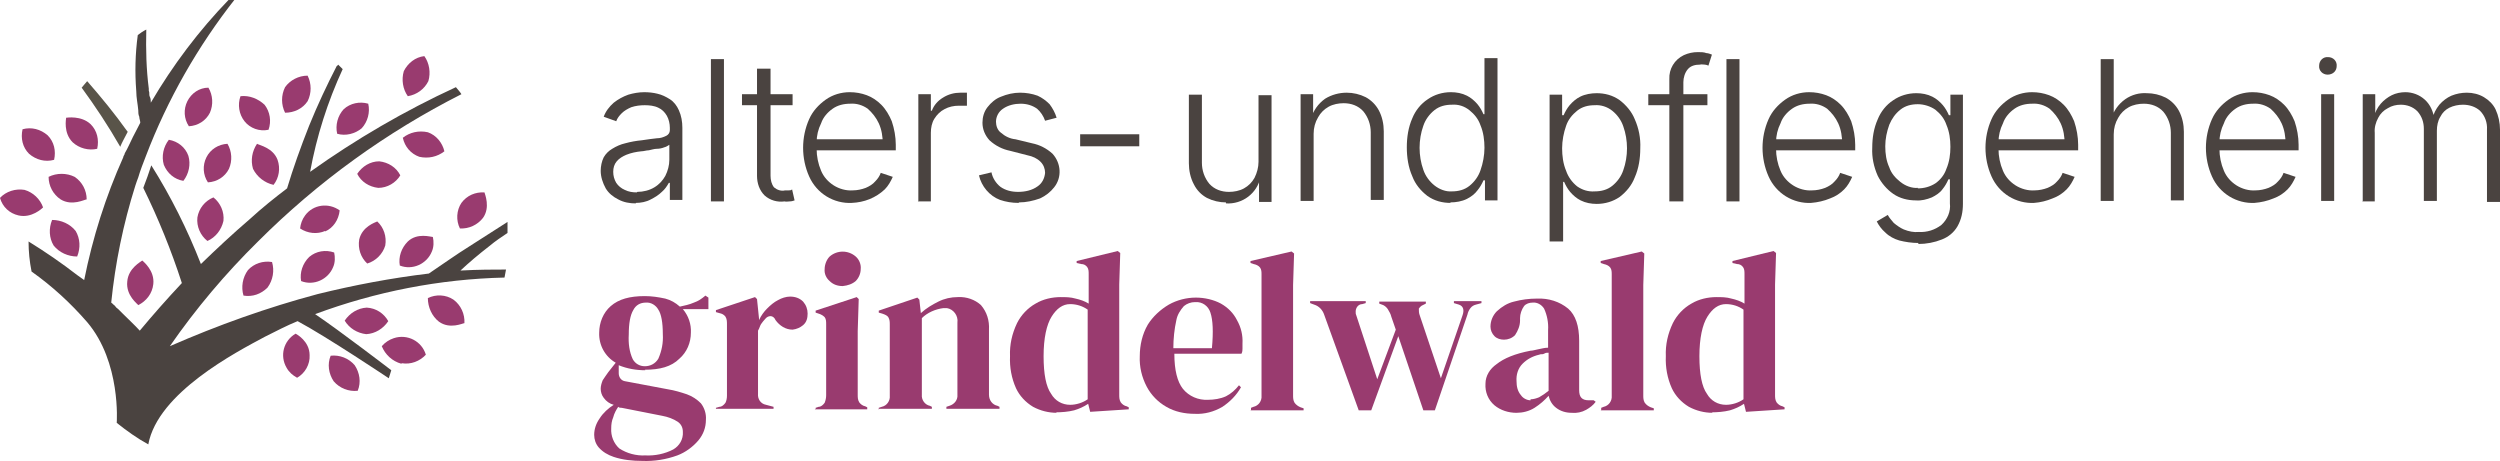 <?xml version="1.0" encoding="UTF-8"?>
<svg id="Ebene_1" xmlns="http://www.w3.org/2000/svg" version="1.1" viewBox="0 0 499 92">
  <!-- Generator: Adobe Illustrator 29.0.0, SVG Export Plug-In . SVG Version: 2.1.0 Build 186)  -->
  <defs>
    <style>
      .st0 {
        fill: none;
      }

      .st1 {
        fill: #4a4340;
      }

      .st2 {
        fill: #595449;
      }

      .st3 {
        fill: #993b6f;
      }
    </style>
  </defs>
  <g id="Gruppe_959">
    <g id="Gruppe_955">
      <g id="Gruppe_952">
        <g id="Gruppe_951">
          <path id="Pfad_2009" class="st1" d="M126.9,40.6c-1.2,0-2.4-.2-3.5-.8-1-.5-1.9-1.2-2.5-2.2-.6-1.1-1-2.3-1-3.5,0-.9.2-1.9.6-2.7.4-.7,1-1.3,1.7-1.7.8-.5,1.7-.9,2.6-1.1,1.1-.3,2.2-.5,3.3-.6,1.2-.2,2.2-.3,3-.4.7,0,1.3-.2,1.9-.5.4-.2.7-.6.7-1.1v-.5c0-.8-.2-1.7-.6-2.4-.4-.7-1-1.3-1.7-1.6-.8-.4-1.8-.5-2.7-.5-.9,0-1.8.1-2.7.4-.7.3-1.4.7-1.9,1.2-.5.5-.9,1-1.1,1.6l-2.5-.9c.4-1.1,1.1-2,2-2.8.9-.7,1.8-1.2,2.9-1.6,1-.3,2.1-.5,3.2-.5.9,0,1.8.1,2.6.3.9.2,1.7.6,2.5,1.1.8.5,1.4,1.3,1.8,2.2.5,1.1.7,2.3.7,3.5v14.4h-2.5v-3.4h-.2c-.4.7-.8,1.3-1.4,1.8-.6.6-1.4,1.1-2.2,1.5-.9.5-2,.7-3,.7ZM127.2,38.3c1.2,0,2.4-.3,3.4-.9,1-.6,1.7-1.4,2.2-2.3.5-1,.8-2.1.8-3.2v-3c-.3.2-.6.4-1,.5-.5.2-1,.3-1.5.3-.5,0-1.1.2-1.6.3-.5,0-1,.2-1.5.2-1,.1-2,.3-3,.7-.7.3-1.4.7-1.9,1.3-.5.6-.7,1.3-.7,2.1,0,.8.2,1.5.6,2.2.4.6,1,1.1,1.7,1.4.8.4,1.6.5,2.4.5h0Z"/>
          <path id="Pfad_2010" class="st1" d="M144.5,11.8v28.4h-2.6V11.8h2.6Z"/>
          <path id="Pfad_2011" class="st1" d="M158.2,18.8v2.2h-10.1v-2.2h10.1ZM151.2,13.7h2.6v21.4c0,.8.2,1.7.7,2.3.6.5,1.4.8,2.2.6.2,0,.5,0,.7,0,.3,0,.5,0,.7-.2l.5,2.2c-.3.1-.6.2-1,.2-.3,0-.7.1-1,0-1.4.2-2.9-.2-4-1.2-1-1-1.5-2.4-1.5-3.9V13.7h0Z"/>
          <path id="Pfad_2012" class="st1" d="M170.1,40.5c-3.7.2-7.1-1.9-8.6-5.3-1.6-3.6-1.6-7.8,0-11.4.7-1.6,1.9-2.9,3.3-3.9,1.4-1,3.1-1.5,4.8-1.5,1.2,0,2.3.2,3.4.6,1.1.4,2.1,1.1,2.9,1.9.9.9,1.6,2.1,2.1,3.3.5,1.5.8,3.1.8,4.7v1.1h-16.7v-2.2h15.3l-1.2.9c0-1.4-.2-2.8-.8-4.1-.5-1.1-1.3-2.1-2.2-2.9-1-.7-2.2-1.1-3.5-1-1.3,0-2.5.3-3.5,1-1,.7-1.9,1.7-2.3,2.9-.6,1.2-.9,2.5-.9,3.8v1.3c0,1.5.3,3,.9,4.4.5,1.2,1.4,2.2,2.5,2.9,1.1.7,2.5,1.1,3.8,1,.9,0,1.8-.2,2.6-.5.7-.3,1.4-.7,1.9-1.3.5-.5.9-1.1,1.1-1.7l2.4.8c-.4.9-.9,1.8-1.6,2.5-1.8,1.7-4.1,2.6-6.6,2.7h0Z"/>
          <path id="Pfad_2013" class="st1" d="M183.3,40.1v-21.3h2.5v3.3h.2c.4-1.1,1.2-2,2.2-2.6,1.1-.7,2.3-1,3.5-1h1.3v2.6c-.2,0-.4,0-.6,0-.3,0-.6,0-1,0-1,0-2,.2-2.9.7-.8.4-1.5,1.1-2,1.9-.5.8-.7,1.8-.7,2.8v13.7h-2.6Z"/>
          <path id="Pfad_2014" class="st1" d="M203.3,40.5c-1.3,0-2.5-.2-3.7-.6-2.1-.8-3.7-2.7-4.2-4.9l2.5-.6c.2,1.1.9,2.2,1.8,2.9,1,.7,2.2,1,3.5,1,1.4,0,2.8-.3,3.9-1.1.9-.6,1.4-1.6,1.5-2.7,0-.8-.3-1.6-.9-2.2-.7-.7-1.6-1.1-2.6-1.3l-3.5-.9c-1.5-.3-2.9-1-4.1-2.1-.9-1-1.4-2.2-1.4-3.5,0-1.1.3-2.2,1-3.1.7-.9,1.6-1.7,2.7-2.1,1.2-.5,2.5-.8,3.8-.8,1.2,0,2.4.2,3.5.6.9.4,1.7,1,2.4,1.7.6.8,1.1,1.7,1.4,2.7l-2.3.6c-.3-.9-.9-1.8-1.6-2.4-1-.7-2.1-1-3.3-1-1.2,0-2.5.3-3.5,1-.9.6-1.4,1.6-1.4,2.6,0,.8.3,1.7,1,2.2.8.7,1.8,1.2,2.9,1.3l3.3.8c1.5.3,2.9,1,4.1,2.1,1.7,1.9,1.9,4.7.3,6.7-.7.9-1.7,1.7-2.8,2.2-1.4.5-2.8.8-4.2.8Z"/>
          <path id="Pfad_2015" class="st1" d="M227.4,26.8v2.4h-11.8v-2.4h11.8Z"/>
          <path id="Pfad_2016" class="st1" d="M244.7,40.4c-1.3,0-2.6-.3-3.8-.9-1.1-.6-2-1.5-2.6-2.7-.7-1.3-1-2.8-1-4.2v-13.7h2.6v13.6c0,1.5.5,3,1.5,4.2,1,1.1,2.4,1.6,3.9,1.6,1,0,2.1-.2,3-.7.9-.5,1.6-1.2,2.1-2.1.5-1,.8-2.1.8-3.2v-13.3h2.6v21.3h-2.5v-4.9h.3c-.7,3.2-3.6,5.4-6.9,5.2h0Z"/>
          <path id="Pfad_2017" class="st1" d="M262.2,26.9v13.2h-2.6v-21.3h2.5v4.9h-.4c.4-1.6,1.4-3,2.8-4,1.3-.8,2.8-1.2,4.3-1.2,1.3,0,2.6.3,3.8.9,1.1.6,2,1.5,2.6,2.6.7,1.3,1,2.8,1,4.2v13.7h-2.6v-13.5c0-1.5-.5-3-1.5-4.2-1-1.1-2.4-1.6-3.9-1.6-1,0-2.1.2-3,.7-.9.5-1.6,1.2-2.1,2.1-.6,1-.9,2.1-.9,3.3Z"/>
          <path id="Pfad_2018" class="st1" d="M289.5,40.5c-1.6,0-3.2-.4-4.6-1.4-1.3-1-2.4-2.3-3-3.9-.8-1.8-1.1-3.8-1.1-5.8,0-2,.3-4,1.1-5.8.6-1.5,1.7-2.9,3.1-3.8,1.3-.9,2.9-1.4,4.6-1.4,1.1,0,2.2.2,3.2.7.8.4,1.5,1,2.1,1.7.5.6.9,1.3,1.2,2h.2v-11.2h2.6v28.4h-2.5v-4h-.3c-.3.7-.7,1.4-1.2,2-.5.7-1.3,1.3-2.1,1.7-1,.5-2.2.7-3.3.7ZM289.8,38.2c1.3,0,2.5-.3,3.5-1.1,1-.8,1.8-1.9,2.2-3.1.5-1.4.8-3,.8-4.5,0-1.5-.2-3.1-.8-4.5-.4-1.2-1.2-2.2-2.2-3-1-.8-2.2-1.2-3.5-1.1-1.3,0-2.5.3-3.5,1.1-1,.8-1.8,1.9-2.2,3.1-1,2.8-1,6,0,8.8.4,1.2,1.2,2.3,2.2,3.1,1,.8,2.3,1.3,3.5,1.2h0Z"/>
          <path id="Pfad_2019" class="st1" d="M309.3,48.1v-29.2h2.5v4.1h.3c.3-.7.7-1.4,1.2-2,.6-.7,1.3-1.3,2.1-1.7,1-.5,2.2-.7,3.3-.7,1.6,0,3.2.4,4.6,1.4,1.3,1,2.4,2.3,3,3.8.8,1.8,1.2,3.8,1.1,5.8,0,2-.3,4-1.1,5.8-.6,1.6-1.7,2.9-3,3.9-1.3.9-2.9,1.4-4.6,1.4-1.1,0-2.2-.2-3.2-.7-.8-.4-1.5-1-2.1-1.7-.5-.6-.9-1.3-1.2-2h-.2v11.9h-2.7ZM318.3,38.2c1.3,0,2.5-.3,3.5-1.1,1-.8,1.8-1.9,2.2-3.1,1-2.8,1-6,0-8.8-.4-1.2-1.2-2.3-2.2-3.1-1-.8-2.3-1.2-3.5-1.1-1.3,0-2.5.3-3.5,1.1-1,.8-1.8,1.8-2.2,3-.5,1.4-.8,3-.8,4.5,0,1.5.2,3.1.8,4.5.4,1.2,1.2,2.3,2.2,3.1,1,.7,2.2,1.1,3.5,1h0Z"/>
          <path id="Pfad_2020" class="st1" d="M340.8,18.8v2.2h-11.8v-2.2h11.8ZM333.2,40.1V15.8c-.1-2,1-3.9,2.9-4.8.9-.4,1.8-.6,2.8-.6.6,0,1.2,0,1.7.2.4,0,.8.2,1.1.3l-.7,2.2c-.2-.1-.5-.2-.7-.2-.3,0-.7-.1-1,0-.9,0-1.8.2-2.4.9-.6.7-.9,1.7-.9,2.6v23.8h-2.8Z"/>
          <path id="Pfad_2021" class="st1" d="M347.2,11.8v28.4h-2.6V11.8h2.6Z"/>
          <path id="Pfad_2022" class="st1" d="M361.6,40.5c-3.7.2-7.1-1.9-8.6-5.3-1.6-3.6-1.6-7.8,0-11.4.7-1.6,1.9-2.9,3.3-3.9,1.4-1,3.1-1.5,4.8-1.5,1.2,0,2.3.2,3.4.6,1.1.4,2.1,1.1,2.9,1.9.9.9,1.6,2.1,2.1,3.3.5,1.5.8,3.1.8,4.7v1.1h-16.7v-2.2h15.3l-1.2.9c0-1.4-.2-2.8-.8-4.1-.5-1.1-1.3-2.1-2.2-2.9-1-.7-2.2-1.1-3.5-1-1.3,0-2.5.3-3.5,1-1,.7-1.9,1.7-2.3,2.9-.6,1.2-.9,2.5-.9,3.8v1.3c0,1.5.3,3,.9,4.4.5,1.2,1.4,2.2,2.5,2.9,1.1.7,2.5,1.1,3.8,1,.9,0,1.8-.2,2.6-.5.7-.3,1.4-.7,1.9-1.3.5-.5.9-1.1,1.1-1.7l2.4.8c-.4.9-.9,1.8-1.6,2.5-.8.8-1.7,1.4-2.8,1.8-1.2.5-2.5.8-3.8.9Z"/>
          <path id="Pfad_2023" class="st1" d="M382.9,48.5c-1.3,0-2.6-.2-3.8-.5-1-.3-2-.8-2.8-1.6-.7-.6-1.3-1.4-1.7-2.2l2.2-1.3c.3.6.8,1.1,1.2,1.6.6.5,1.3,1,2,1.3,1,.4,2,.6,3,.5,1.6.1,3.2-.4,4.5-1.4,1.2-1.1,1.9-2.7,1.7-4.3v-4.8h-.3c-.3.7-.7,1.4-1.2,2-.5.7-1.3,1.2-2.1,1.6-1,.4-2.1.7-3.2.6-1.6,0-3.2-.4-4.5-1.3-1.3-.9-2.4-2.2-3.1-3.6-.8-1.8-1.2-3.7-1.1-5.6,0-2,.3-3.9,1.1-5.7.6-1.5,1.7-2.9,3.1-3.8,1.3-.9,2.9-1.4,4.6-1.4,1.1,0,2.2.2,3.2.7.8.4,1.5,1,2.1,1.7.5.6.9,1.3,1.2,2h.3v-4.1h2.5v21.8c0,1.6-.3,3.1-1.1,4.5-.7,1.2-1.8,2.1-3.1,2.6-1.5.6-3.1.9-4.7.9ZM382.8,37.6c1.2,0,2.4-.3,3.5-1,1-.7,1.8-1.7,2.2-2.9.6-1.4.8-2.9.8-4.4,0-1.5-.2-3-.8-4.4-.4-1.2-1.2-2.2-2.2-3-1-.7-2.3-1.1-3.5-1.1-1.3,0-2.5.3-3.5,1.1-1,.8-1.7,1.8-2.2,3-.5,1.4-.8,2.8-.8,4.3,0,1.5.2,2.9.8,4.2.4,1.2,1.2,2.1,2.2,2.9,1,.8,2.3,1.3,3.5,1.2h0Z"/>
          <path id="Pfad_2024" class="st1" d="M406.1,40.5c-3.7.2-7.1-1.9-8.6-5.3-1.6-3.6-1.6-7.8,0-11.4.7-1.6,1.9-2.9,3.3-3.9,1.4-1,3.1-1.5,4.8-1.5,1.2,0,2.3.2,3.4.6,1.1.4,2.1,1.1,2.9,1.9.9.9,1.6,2.1,2.1,3.3.5,1.5.8,3.1.8,4.7v1.1h-16.7v-2.2h15.2l-1.2.9c0-1.4-.2-2.8-.8-4.1-.5-1.1-1.3-2.1-2.2-2.9-1-.7-2.2-1.1-3.5-1-1.3,0-2.5.3-3.5,1-1,.7-1.9,1.7-2.3,2.9-.6,1.2-.9,2.5-.9,3.8v1.3c0,1.5.3,3,.9,4.4.5,1.2,1.4,2.2,2.5,2.9,1.1.7,2.5,1.1,3.8,1,.9,0,1.8-.2,2.6-.5.7-.3,1.4-.7,1.9-1.3.5-.5.9-1.1,1.1-1.7l2.4.8c-.4.9-.9,1.8-1.6,2.5-.8.8-1.7,1.4-2.8,1.8-1.2.5-2.4.8-3.7.9Z"/>
          <path id="Pfad_2025" class="st1" d="M421.9,26.9v13.2h-2.6V11.8h2.6v12h-.5c.4-1.6,1.4-3,2.8-4,1.3-.9,2.8-1.3,4.3-1.2,1.3,0,2.6.3,3.8.9,1.1.6,2,1.5,2.6,2.6.7,1.3,1,2.8,1,4.2v13.7h-2.6v-13.5c0-1.5-.5-3-1.5-4.2-1-1.1-2.4-1.6-3.9-1.6-1,0-2.1.2-3,.7-.9.5-1.6,1.2-2.1,2.1-.6,1-.9,2.1-.9,3.3Z"/>
          <path id="Pfad_2026" class="st1" d="M450.1,40.5c-3.7.2-7.1-1.9-8.6-5.3-1.6-3.6-1.6-7.8,0-11.4.7-1.6,1.9-2.9,3.3-3.9,1.4-1,3.1-1.5,4.8-1.5,1.2,0,2.3.2,3.4.6,1.1.4,2.1,1.1,2.9,1.9.9.9,1.6,2.1,2.1,3.3.5,1.5.8,3.1.8,4.7v1.1h-16.7v-2.2h15.3l-1.2.9c0-1.4-.2-2.8-.8-4.1-.5-1.1-1.3-2.1-2.2-2.9-1-.7-2.2-1.1-3.5-1-1.3,0-2.5.3-3.5,1-1,.7-1.9,1.7-2.3,2.9-.6,1.2-.9,2.5-.9,3.8v1.3c0,1.5.3,3,.9,4.4.5,1.2,1.4,2.2,2.5,2.9,1.1.7,2.5,1.1,3.8,1,.9,0,1.8-.2,2.6-.5.7-.3,1.4-.7,1.9-1.3.5-.5.9-1.1,1.1-1.7l2.4.8c-.4.9-.9,1.8-1.6,2.5-.8.8-1.7,1.4-2.8,1.8-1.2.5-2.5.8-3.8.9Z"/>
          <path id="Pfad_2027" class="st1" d="M464.6,14.9c-1,0-1.8-.8-1.7-1.8,0-1,.8-1.8,1.8-1.7,1,0,1.8.8,1.7,1.8,0,.5-.2.9-.5,1.2-.3.3-.8.5-1.3.5ZM463.3,40.1v-21.3h2.6v21.3h-2.6Z"/>
          <path id="Pfad_2028" class="st1" d="M471.6,40.1v-21.3h2.5v4.8h-.3c.2-1.1.7-2.1,1.4-2.9.6-.7,1.4-1.3,2.2-1.7.8-.4,1.8-.6,2.7-.6,1.4,0,2.8.5,3.9,1.5,1.1,1,1.7,2.4,1.9,3.9h-.4c.2-1.1.7-2,1.4-2.9.7-.8,1.5-1.4,2.4-1.8,1-.4,2-.6,3.1-.6,1.2,0,2.4.3,3.4.9,1,.6,1.8,1.4,2.3,2.4.6,1.3.9,2.7.9,4.1v14.4h-2.6v-14.4c.1-1.4-.4-2.8-1.4-3.8-.9-.8-2.1-1.2-3.4-1.2-.9,0-1.9.2-2.7.6-.8.4-1.4,1-1.8,1.8-.5.8-.7,1.8-.7,2.8v14h-2.6v-14.4c0-1.3-.4-2.5-1.3-3.5-.9-.9-2.1-1.3-3.3-1.3-.9,0-1.8.2-2.6.7-.8.4-1.5,1.1-1.9,1.9-.5.9-.8,2-.7,3v13.7h-2.5Z"/>
        </g>
      </g>
      <g id="Gruppe_954">
        <g id="Gruppe_953">
          <path id="Pfad_2029" class="st3" d="M128.8,73.9c-1.8,0-3.6-.3-5.3-1v1.6c0,.8.5,1.5,1.3,1.6,0,0,0,0,0,0l8.5,1.6c1.3.2,2.6.6,3.8,1,1.1.4,2,1,2.8,1.8.7.9,1.1,2.1,1,3.3,0,1.5-.5,2.9-1.5,4.1-1.1,1.3-2.6,2.4-4.2,3-2.2.8-4.6,1.2-7,1.1-1.9,0-3.9-.2-5.7-.8-1.2-.4-2.2-1-3-1.9-.6-.7-.9-1.6-.9-2.5,0-1.2.4-2.3,1.1-3.3.7-1.1,1.7-2,2.8-2.7-.8-.2-1.5-.7-2-1.4-.4-.5-.6-1.2-.6-1.8,0-.6.2-1.2.4-1.7.3-.5.7-1,1.1-1.6l1.5-1.9c-2.1-1.2-3.4-3.5-3.3-6,0-2,.8-4,2.3-5.3,1.6-1.4,3.8-2,6.8-2,1.4,0,2.7.2,4.1.5,1.1.3,2,.8,2.9,1.6.9-.2,1.9-.4,2.8-.8.9-.3,1.6-.8,2.3-1.4l.6.4v2.3h-5.1c1.1,1.3,1.7,3,1.6,4.7,0,2-.8,3.9-2.3,5.2-1.6,1.6-3.9,2.2-6.9,2.2ZM122,85.5c-.1,1.5.5,3,1.6,4,1.5,1,3.4,1.5,5.2,1.4,1.9.1,3.9-.3,5.6-1.2,1.2-.7,2-2,1.9-3.5,0-.8-.3-1.5-1-2-.9-.6-2-1-3.1-1.2l-8.1-1.6c-.3,0-.5,0-.7-.2-.4.6-.8,1.3-1,2.1-.3.7-.4,1.4-.4,2.2h0ZM128.7,73.1c1.1,0,2.1-.5,2.7-1.5.7-1.6,1-3.2.9-4.9,0-2.3-.3-4-.9-4.9-.5-.9-1.5-1.5-2.5-1.4-1.1,0-2,.5-2.5,1.5-.6,1-.9,2.6-.9,4.9-.1,1.7.1,3.4.8,4.9.5.9,1.4,1.4,2.4,1.4h0Z"/>
          <path id="Pfad_2030" class="st3" d="M142.9,81.8v-.4l.7-.2c.5,0,.9-.4,1.2-.8.2-.4.3-.9.3-1.4v-14.3c0-.5,0-1-.3-1.5-.3-.4-.7-.6-1.2-.7l-.7-.2v-.4l7.8-2.6.4.4.4,3.9v.3c.4-.9,1-1.7,1.6-2.3.7-.7,1.4-1.3,2.2-1.7.7-.4,1.6-.7,2.4-.7,1,0,1.9.3,2.6,1,.6.7.9,1.5.9,2.4,0,.9-.2,1.7-.9,2.3-.6.5-1.3.8-2.1.9-1.4,0-2.6-.8-3.4-1.9h0c-.2-.5-.6-.8-1-.8-.4,0-.8.2-1.1.6-.3.3-.5.6-.8,1-.2.3-.3.8-.6,1.3v12.6c-.1,1,.5,2,1.6,2.2l1.5.4v.4h-11.5Z"/>
          <path id="Pfad_2031" class="st3" d="M162.8,81.8v-.4l.6-.2c.5,0,.9-.4,1.2-.8.2-.5.3-1,.3-1.5v-14.2c0-.5,0-1-.3-1.4-.3-.3-.8-.6-1.2-.7l-.6-.2v-.4l8.2-2.7.4.4-.2,6.4v12.7c0,.5,0,1,.3,1.5.3.4.7.7,1.2.8l.4.2v.4h-10.5ZM168.2,57.1c-1,0-1.9-.3-2.6-1-.7-.6-1.1-1.5-1-2.4,0-.9.4-1.9,1-2.5,1.5-1.3,3.7-1.3,5.2,0,.7.6,1.1,1.6,1,2.5,0,.9-.4,1.8-1,2.4-.7.6-1.6.9-2.6,1h0Z"/>
          <path id="Pfad_2032" class="st3" d="M175.4,81.8v-.4l.6-.2c1-.2,1.7-1.2,1.6-2.2v-14.2c0-.5,0-1-.3-1.5-.2-.3-.6-.5-1.2-.7l-.7-.2v-.4l7.7-2.6.4.4.3,2.7c1.1-1,2.3-1.7,3.5-2.3,1.2-.6,2.5-.9,3.9-.9,1.7-.1,3.4.5,4.6,1.6,1.2,1.4,1.7,3.1,1.6,4.9v13c0,1.1.7,2,1.7,2.2l.4.2v.4h-10.6v-.4l.6-.2c1-.3,1.7-1.2,1.6-2.2v-14.4c.2-1.4-.8-2.7-2.1-2.9-.2,0-.5,0-.7,0-1.6.2-3.2.9-4.3,2v15.3c-.1,1,.6,2,1.6,2.2l.4.2v.4h-10.5Z"/>
          <path id="Pfad_2033" class="st3" d="M211,82.4c-1.7,0-3.3-.4-4.8-1.2-1.5-.9-2.7-2.2-3.4-3.7-.9-2-1.3-4.2-1.2-6.4-.1-2.3.4-4.5,1.4-6.6.8-1.6,2.1-3,3.7-3.9,1.5-.9,3.3-1.3,5-1.3,1,0,2,0,3,.3.9.2,1.8.5,2.6,1v-5.9c0-.5,0-1-.3-1.4-.3-.4-.7-.6-1.2-.6l-.9-.2v-.4l8.2-2,.5.4-.2,6.3v22c0,.5,0,1,.3,1.5.3.4.7.7,1.2.8l.4.2v.4l-7.7.5-.4-1.6c-.9.6-1.8,1-2.8,1.3-1.2.3-2.5.4-3.7.4ZM213.6,80.8c1.2,0,2.5-.4,3.5-1.1v-17.9c-1-.7-2.2-1.1-3.5-1.1-1.5,0-2.7.9-3.7,2.5s-1.6,4.3-1.6,7.9.5,6.1,1.5,7.5c.8,1.4,2.2,2.2,3.8,2.2h0Z"/>
          <path id="Pfad_2034" class="st3" d="M238.7,59.4c1.7,0,3.5.4,5,1.2,1.4.8,2.5,1.9,3.2,3.3.8,1.4,1.2,3,1.1,4.7,0,.3,0,.7,0,1,0,.3,0,.6-.2,1h-13.4c0,3.3.6,5.6,1.7,7,1.2,1.5,3.1,2.3,5,2.2,1.2,0,2.5-.2,3.6-.7,1-.5,1.9-1.3,2.6-2.2l.4.4c-.9,1.6-2.2,2.9-3.7,3.9-1.7,1-3.6,1.5-5.5,1.4-2,0-4-.4-5.7-1.4-1.6-.9-3-2.3-3.9-4-1-1.9-1.5-4-1.4-6.1,0-2.2.5-4.4,1.6-6.3,1-1.6,2.5-3,4.2-4,1.6-.9,3.5-1.4,5.4-1.4ZM238.5,60.3c-.8,0-1.6.3-2.2.8-.7.8-1.3,1.7-1.5,2.8-.4,1.8-.6,3.7-.6,5.6h7.7c.3-3.3.2-5.6-.3-7.1-.4-1.3-1.6-2.2-3-2.1h0Z"/>
          <path id="Pfad_2035" class="st3" d="M249.7,81.8v-.4l.5-.2c1-.2,1.7-1.2,1.6-2.2v-24.2c0-.5,0-1-.3-1.4-.3-.4-.8-.6-1.3-.7l-.6-.2v-.4l8.2-1.9.5.4-.2,6.3v22c0,.5,0,1,.3,1.5.3.4.7.7,1.2.9l.6.2v.4h-10.6Z"/>
          <path id="Pfad_2036" class="st3" d="M271.2,81.9l-6.9-19.1c-.3-.9-1-1.7-2-2l-.8-.3v-.4h11.1v.4l-.7.2c-.8,0-1.4.8-1.3,1.7,0,.2,0,.3.1.5l4.2,12.8,3.7-9.9-.9-2.6c-.1-.5-.4-1-.7-1.5-.2-.3-.5-.6-.9-.8l-.8-.3v-.4h9.3v.4l-.6.3c-.3.1-.6.4-.8.7,0,.5,0,.9.2,1.4l4.2,12.5,4.3-12.5c.4-1.1.2-1.9-.7-2.2l-1-.3v-.4h5.5v.4l-1.1.3c-.4.1-.8.3-1.1.7-.3.4-.5.8-.6,1.3l-6.5,19.1h-2.3l-5-14.8-5.4,14.8h-2.6Z"/>
          <path id="Pfad_2037" class="st3" d="M302.7,82.4c-1.6,0-3.2-.5-4.4-1.5-1.3-1.1-1.9-2.7-1.8-4.3,0-1.6.9-3,2.2-3.9,1.5-1.2,3.7-2.1,6.8-2.7.5,0,1-.2,1.6-.3s1.2-.3,1.9-.3v-3.5c.1-1.5-.2-3-.8-4.3-.5-.8-1.4-1.3-2.3-1.2-.6,0-1.3.2-1.7.7-.5.7-.8,1.6-.8,2.4v.5c0,1-.4,2-1,2.9-.6.6-1.4.9-2.2.9-.7,0-1.4-.2-1.9-.7-.5-.5-.8-1.2-.8-1.9,0-1.2.5-2.3,1.3-3.1,1-.9,2.1-1.6,3.4-1.9,1.5-.4,3-.6,4.6-.6,2.3-.1,4.5.6,6.2,2,1.5,1.3,2.2,3.5,2.2,6.4v9.9c0,1.4.6,2,1.9,2h1l.4.3c-.5.7-1.2,1.2-1.9,1.6-.9.5-1.9.7-2.9.6-1.1,0-2.2-.3-3.1-1-.8-.6-1.3-1.5-1.5-2.4-.8.9-1.7,1.7-2.8,2.4-1.1.7-2.4,1-3.6,1ZM305.5,79.7c.6,0,1.2-.2,1.7-.4.7-.4,1.3-.8,1.9-1.3v-7.6c-.3,0-.6,0-.9.2s-.6,0-1,.2c-1.3.3-2.4.9-3.3,1.8-.9.9-1.3,2.2-1.2,3.5,0,1,.2,2,.9,2.8.4.6,1.2,1,1.9,1Z"/>
          <path id="Pfad_2038" class="st3" d="M319.6,81.8v-.4l.5-.2c1-.2,1.7-1.2,1.6-2.2v-24.2c0-.5,0-1-.3-1.4-.3-.4-.8-.6-1.3-.7l-.6-.2v-.4l8.2-1.9.5.4-.2,6.3v22c0,.5,0,1,.3,1.5.3.4.7.7,1.2.9l.6.2v.4h-10.6Z"/>
          <path id="Pfad_2039" class="st3" d="M341.9,82.4c-1.7,0-3.3-.4-4.8-1.2-1.5-.9-2.7-2.2-3.4-3.7-.9-2-1.3-4.2-1.2-6.4-.1-2.3.4-4.5,1.4-6.6.8-1.6,2.1-3,3.7-3.9,1.5-.9,3.3-1.3,5-1.3,1,0,2,0,3,.3.9.2,1.8.5,2.6,1v-5.9c0-.5,0-1-.3-1.4-.3-.4-.7-.6-1.2-.6l-.9-.2v-.4l8.2-2,.5.4-.2,6.3v22c0,.5,0,1,.3,1.5.3.4.7.7,1.2.8l.4.2v.4l-7.7.5-.4-1.6c-.9.6-1.8,1-2.8,1.3-1.2.3-2.5.4-3.7.4ZM344.5,80.8c1.2,0,2.5-.4,3.5-1.1v-17.9c-1-.7-2.2-1.1-3.5-1.1-1.5,0-2.7.9-3.7,2.5s-1.6,4.3-1.6,7.9.5,6.1,1.5,7.5c.8,1.4,2.2,2.2,3.8,2.2h0Z"/>
        </g>
      </g>
    </g>
    <g id="Gruppe_957">
      <path id="Pfad_2043" class="st0" d="M13.1,23.4c.2,0,3-.5,4.9,1.3,1.2,1.3,1.7,3.2,1.3,4.9-1.8.4-3.6,0-4.9-1.3-1.9-1.9-1.3-4.8-1.3-4.9ZM10.7,49c-1-1.5-1.1-3.5-.3-5.1,1.8,0,3.5.7,4.7,2.2,1,1.5,1.1,3.5.3,5.1-1.8,0-3.5-.7-4.7-2.2Z"/>
      <path id="Pfad_2044" class="st0" d="M27.6,60.7c-.2-.2-2.5-1.9-2.2-4.7.3-2.7,2.9-4,3-4.2.2.2,2.4,2,2.2,4.7-.3,1.8-1.4,3.3-3,4.2Z"/>
      <path id="Pfad_2045" class="st0" d="M73.5,20.7c.4,1.8,0,3.6-1.3,4.9-1.3,1.2-3.2,1.6-4.9,1.1-.4-1.8,0-3.6,1.3-4.9,1.4-1.2,3.2-1.6,4.9-1.1ZM44.5,44.1c-.4,1.8-1.6,3.2-3.2,4-1.4-1.1-2.1-2.9-2-4.7.3-1.8,1.5-3.3,3.2-4,1.4,1.1,2.2,2.9,2,4.7ZM57,17.5c1-1.5,2.7-2.4,4.5-2.3.9,1.6.9,3.5,0,5.1-1,1.5-2.7,2.4-4.5,2.3-.9-1.6-.9-3.5,0-5.1ZM55.3,31.9c.6,1.7.3,3.6-.8,5-1.8-.4-3.3-1.6-4.1-3.2-.6-1.7-.3-3.6.8-5,.4.3,3.1.8,4.1,3.2ZM48.1,19.3c1.8-.1,3.5.5,4.8,1.7,1.1,1.4,1.4,3.3.8,5-1.8.3-3.6-.4-4.8-1.7-1.1-1.4-1.4-3.3-.8-5ZM45.7,33.7c-.8,1.6-2.4,2.6-4.2,2.7-1.5-2.3-.9-5.4,1.4-6.9.8-.5,1.6-.8,2.6-.8.8,1.6.9,3.4.3,5ZM37.4,20.1c.8-1.6,2.5-2.6,4.2-2.7.9,1.5,1,3.4.3,5-.8,1.6-2.4,2.6-4.2,2.7-.9-1.5-1-3.4-.3-5h0ZM37.5,31.1c.6,1.7.2,3.6-1,5-1.7-.4-3.2-1.6-3.9-3.2-.5-1.7-.1-3.6,1-5,1.8.3,3.3,1.5,3.9,3.2h0Z"/>
      <path id="Pfad_2046" class="st0" d="M65.2,55.2c-1.4,1.1-3.3,1.4-5,.9-.3-1.8.3-3.6,1.6-4.8,1.4-1.1,3.3-1.4,5-.9.3,1.8-.3,3.6-1.6,4.8ZM76.8,49c-.5,1.8-1.9,3.1-3.6,3.6-1.3-1.3-1.9-3.1-1.6-4.8.6-2.6,3.2-3.5,3.6-3.6,1.3,1.3,1.9,3.1,1.6,4.8h0ZM96.7,38.3c0,.4,1.1,3-.3,5.1-1.1,1.4-2.8,2.2-4.6,2.1-.8-1.6-.6-3.6.3-5.1,1.1-1.4,2.8-2.2,4.6-2.1ZM81.4,48.2c1.4-1.1,3.3-1.4,5-.9.6,2.6-1,5.3-3.6,5.9-1,.2-2,.2-2.9-.2-.3-1.8.3-3.6,1.6-4.8h0ZM75.7,32.3c1.8.1,3.4,1.2,4.2,2.8-.3.3-1.8,2.6-4.4,2.5-1.8-.1-3.4-1.2-4.2-2.8,1-1.5,2.6-2.5,4.4-2.5ZM62.7,41.5c1.7-.6,3.5-.4,5,.5-.1,1.8-1.2,3.4-2.9,4.2-1.7.6-3.5.4-5-.5.2-1.8,1.3-3.3,2.9-4.2h0ZM54.3,52.2c.5,1.7.2,3.6-.9,5.1-1.2,1.3-3,1.9-4.8,1.6-.5-1.7-.2-3.6.9-5.1,1.2-1.3,3-2,4.8-1.6h0Z"/>
      <path id="Pfad_2047" class="st3" d="M70.8,72.9c-1.2-1.4-3-2.1-4.8-1.9-.7,1.7-.4,3.6.6,5.1,1.2,1.4,3,2.1,4.8,1.9.7-1.7.4-3.6-.6-5.1Z"/>
      <path id="Pfad_2048" class="st3" d="M87.6,64.2c2.2,1.6,4.8.3,5.1.3.1-1.8-.7-3.6-2.2-4.7-1.5-1-3.5-1.1-5.1-.3,0,1.8.8,3.6,2.2,4.7Z"/>
      <path id="Pfad_2049" class="st3" d="M80.2,72.5c1.8.3,3.6-.4,4.8-1.7-.8-2.7-3.7-4.2-6.4-3.3-.9.3-1.7.8-2.4,1.6.7,1.7,2.1,3,3.9,3.5Z"/>
      <path id="Pfad_2050" class="st3" d="M73.1,66.7c1.8-.1,3.4-1.1,4.4-2.6-.9-1.6-2.5-2.6-4.3-2.7-1.8.1-3.4,1.1-4.4,2.6.9,1.5,2.5,2.5,4.3,2.7Z"/>
      <path id="Pfad_2051" class="st3" d="M59.3,75.4c1.6-.9,2.6-2.7,2.5-4.5,0-2.8-2.6-4.2-2.8-4.3-2.4,1.4-3.2,4.4-1.8,6.8.5.9,1.2,1.5,2.1,2Z"/>
      <path id="Pfad_2052" class="st3" d="M12.1,39.8c2.3,1.4,4.8,0,5.2,0,0-1.8-.9-3.5-2.4-4.5-1.6-.8-3.6-.8-5.2,0,0,1.8.9,3.5,2.4,4.5Z"/>
      <path id="Pfad_2053" class="st3" d="M3.7,43c2.6.6,4.7-1.4,4.9-1.6-.6-1.7-2-3-3.7-3.5-1.8-.3-3.7.3-4.9,1.6.5,1.8,1.9,3.1,3.7,3.5Z"/>
      <path id="Pfad_2054" class="st3" d="M32.7,32.9c.7,1.7,2.1,2.9,3.9,3.2,1.1-1.4,1.5-3.3,1-5-.6-1.7-2.1-2.9-3.9-3.2-1.1,1.4-1.5,3.3-1,5Z"/>
      <path id="Pfad_2055" class="st3" d="M41.2,31.4c-.8,1.6-.7,3.5.3,5,1.8-.1,3.4-1.1,4.2-2.7.7-1.6.6-3.5-.3-5-1.8.1-3.4,1.1-4.2,2.7Z"/>
      <path id="Pfad_2056" class="st3" d="M53.6,25.9c.6-1.7.3-3.6-.8-5-1.3-1.2-3-1.9-4.8-1.7-.6,1.7-.3,3.6.8,5,1.1,1.4,3,2.1,4.8,1.7Z"/>
      <path id="Pfad_2057" class="st3" d="M41.9,22.5c.7-1.6.6-3.5-.3-5-1.8,0-3.4,1.1-4.2,2.7-.8,1.6-.7,3.5.3,5,1.8-.1,3.4-1.1,4.2-2.7Z"/>
      <path id="Pfad_2058" class="st3" d="M42.6,39.4c-1.7.7-2.9,2.2-3.2,4-.2,1.8.6,3.6,2,4.7,1.6-.7,2.8-2.2,3.2-4,.2-1.8-.6-3.6-2-4.7Z"/>
      <path id="Pfad_2059" class="st3" d="M91.8,45.6c1.8.1,3.5-.7,4.6-2.1,1.5-2.1.4-4.7.3-5.1-1.8-.1-3.5.6-4.6,2.1-1,1.5-1.1,3.5-.3,5.1Z"/>
      <path id="Pfad_2060" class="st3" d="M75.5,37.5c1.8,0,3.5-1,4.4-2.5-.8-1.6-2.4-2.6-4.2-2.8-1.8,0-3.4,1-4.4,2.5.8,1.6,2.4,2.6,4.2,2.8Z"/>
      <path id="Pfad_2061" class="st3" d="M67.3,26.7c1.7.5,3.6,0,4.9-1.1,1.2-1.3,1.7-3.2,1.3-4.9-1.7-.5-3.6-.1-4.9,1.1-1.2,1.3-1.7,3.2-1.3,4.9Z"/>
      <path id="Pfad_2062" class="st3" d="M64.9,46.2c1.6-.7,2.7-2.3,2.9-4.2-2.2-1.6-5.3-1.2-6.9,1-.6.8-.9,1.7-1,2.6,1.5,1,3.4,1.2,5,.5Z"/>
      <path id="Pfad_2063" class="st3" d="M49.5,53.9c-1.1,1.5-1.4,3.4-.9,5.1,1.8.3,3.5-.3,4.8-1.6,1.1-1.5,1.4-3.4.9-5.1-1.8-.3-3.6.3-4.8,1.6Z"/>
      <path id="Pfad_2064" class="st3" d="M79.8,53c2.5,1,5.4-.3,6.4-2.8.4-.9.4-2,.2-2.9-.4,0-3.1-.9-5,.9-1.3,1.3-1.9,3.1-1.6,4.8Z"/>
      <path id="Pfad_2065" class="st3" d="M61.7,51.3c-1.3,1.3-1.9,3.1-1.6,4.8,2.5,1,5.4-.3,6.4-2.8.4-.9.4-2,.2-2.9-1.7-.6-3.6-.3-5,.9Z"/>
      <path id="Pfad_2066" class="st3" d="M71.7,47.8c-.3,1.8.3,3.6,1.6,4.8,1.7-.5,3.1-1.9,3.6-3.6.3-1.8-.3-3.6-1.6-4.8-.4.2-3,1-3.6,3.6Z"/>
      <path id="Pfad_2067" class="st3" d="M61.4,20.2c.8-1.6.8-3.5,0-5.1-1.8,0-3.5.9-4.5,2.3-.8,1.6-.8,3.5,0,5.1,1.8,0,3.5-.8,4.5-2.3Z"/>
      <path id="Pfad_2068" class="st3" d="M85.5,16.2c.5-1.7.2-3.6-.8-5-1.8.2-3.3,1.4-4.1,3-.5,1.7-.2,3.6.8,5,1.8-.3,3.3-1.4,4.1-3Z"/>
      <path id="Pfad_2069" class="st3" d="M50.5,33.7c.8,1.6,2.3,2.8,4.1,3.2,1.1-1.4,1.4-3.3.8-5-.9-2.4-3.6-2.9-4.1-3.2-1,1.5-1.3,3.3-.8,5Z"/>
      <path id="Pfad_2070" class="st3" d="M83.7,31.3c1.8.4,3.6,0,5-1.1-.4-1.7-1.6-3.2-3.3-3.8-1.8-.4-3.6,0-5,1.1.4,1.8,1.6,3.2,3.3,3.8Z"/>
      <path id="Pfad_2071" class="st3" d="M19.4,29.7c.4-1.8,0-3.6-1.3-4.9-1.9-1.8-4.8-1.3-4.9-1.3,0,.2-.6,3,1.3,4.9,1.3,1.2,3.2,1.7,4.9,1.3Z"/>
      <path id="Pfad_2072" class="st3" d="M15.4,51.2c.7-1.7.6-3.6-.3-5.1-1.1-1.4-2.9-2.2-4.7-2.2-.7,1.7-.6,3.6.3,5.1,1.1,1.4,2.9,2.2,4.7,2.2Z"/>
      <path id="Pfad_2073" class="st3" d="M28.4,52c-.2.2-2.8,1.5-3,4.2-.3,2.8,2.1,4.5,2.2,4.7,1.6-.8,2.8-2.3,3-4.2.3-2.7-2-4.5-2.2-4.7Z"/>
      <g id="Gruppe_956">
        <path id="Pfad_2074" class="st2" d="M25.4,26.2c-2.5-3.5-5.2-6.8-8-10-.3.4-.8.9-1.1,1.3,2.7,3.7,5.3,7.6,7.7,11.8.4-1,1-2,1.5-3Z"/>
        <path id="Pfad_2075" class="st1" d="M91.8,54.1c1.7-1.6,3.7-3.3,5.9-5,1.2-1,2.4-1.8,3.6-2.6,0-.8,0-1.5,0-2.2-2.5,1.6-5,3.2-7.5,4.8-2.9,1.8-5.5,3.7-8.2,5.5-7.5.9-14.9,2.3-22.2,4.1-10.1,2.7-19.9,6.2-29.5,10.4,5.2-7.5,11.1-14.5,17.6-20.9,11.9-11.9,25.6-21.8,40.6-29.4-.3-.5-.7-.9-1.1-1.4-10.2,4.7-20,10.4-29.1,16.9,1.3-7.1,3.5-14,6.5-20.5l-.9-.9c0,.1-.2.2-.3.3-1.9,3.7-3.8,7.7-5.5,11.9-1.7,4.3-3.2,8.5-4.4,12.5-2.5,1.9-5,3.9-7.4,6.1-3.5,3-6.7,6-9.8,9-2.7-6.9-6-13.5-9.9-19.7-.5,1.5-1,3-1.6,4.5,3,6.1,5.6,12.5,7.7,19-3.1,3.3-5.9,6.5-8.4,9.5-1-1.1-2.2-2.2-3.4-3.4l-.9-.9c-.3-.2-.5-.4-.7-.7-.3-.2-.4-.4-.7-.6.8-7.9,2.4-15.7,4.8-23.3.2-.6.4-1.2.6-1.7.4-1.4,1-2.9,1.5-4.2,4.3-11.3,10.4-22,17.9-31.5-.4,0-.9,0-1.3.2-6,6.2-11.2,13.1-15.6,20.6,0-.4,0-.8-.2-1.2s0-.8-.2-1.2c0-.1,0-.3,0-.4-.5-3.9-.6-7.8-.5-11.8-.6.3-1.2.7-1.7,1.1-.5,3.7-.6,7.4-.3,11.2,0,1.3.3,2.6.4,3.8,0,.4,0,.9.2,1.3,0,.4.2.8.2,1.2-.5,1-1,1.9-1.5,2.9-.5,1-1,2.2-1.6,3.2,0,.3-.3.5-.3.8-3.5,7.8-6.1,16-7.8,24.5-.3-.2-.4-.3-.7-.5s-.4-.3-.7-.5c-3.1-2.4-6.3-4.6-9.7-6.7,0,2,.2,4,.6,6,4.1,2.9,7.8,6.3,11.1,10.1,6.8,8,5.9,20.1,5.9,20.1,2,1.6,4.1,3.1,6.3,4.3,1.9-10.3,17.5-18.4,23.3-21.5,2.2-1.1,4.3-2.2,6.5-3.1,5.8,3.1,18.2,11.4,18.2,11.4l.5-1.6s-10.3-7.9-15.2-11.2c12.1-4.5,24.9-7,37.8-7.3l.3-1.6c-2.4,0-5.5,0-9.1.2Z"/>
      </g>
      <path id="Pfad_2076" class="st3" d="M5.8,30.7c1.4,1.2,3.2,1.7,5,1.2.4-1.8,0-3.6-1.3-4.9-1.4-1.2-3.2-1.7-5-1.2-.4,1.8,0,3.6,1.3,4.9Z"/>
    </g>
  </g>
</svg>